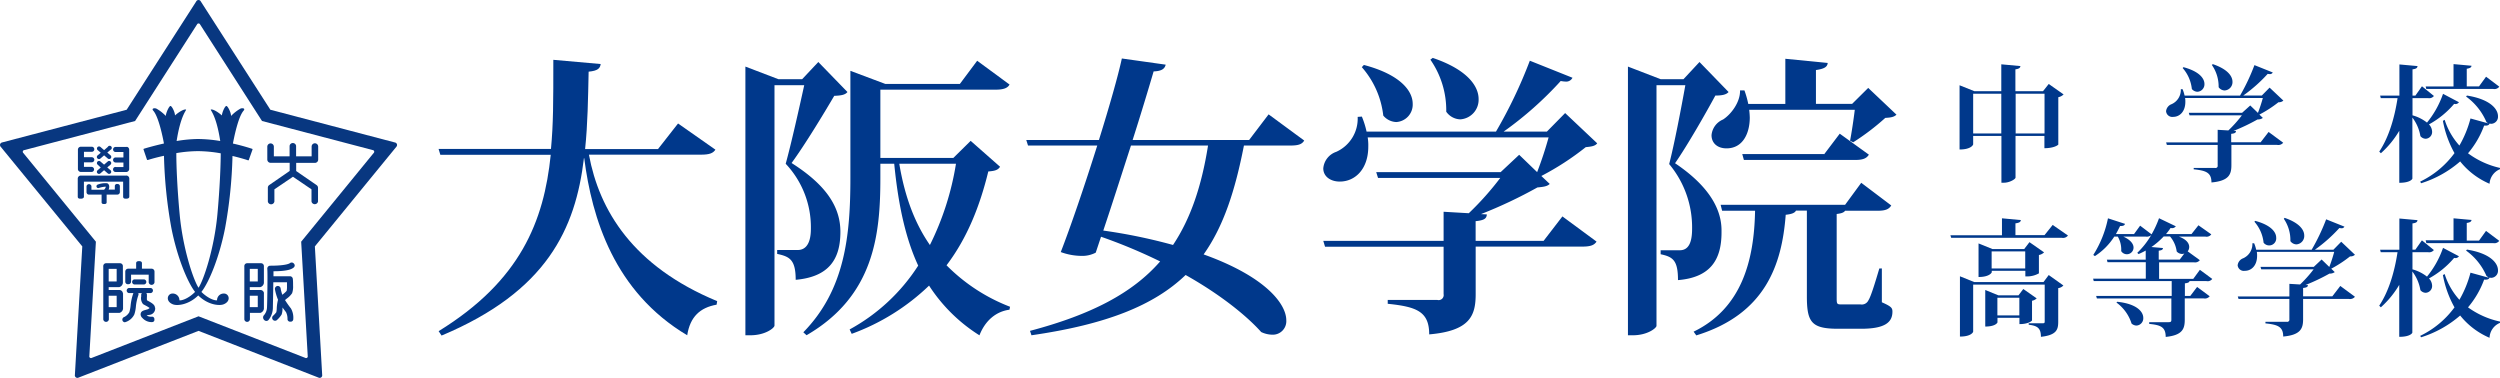 <svg id="main" xmlns="http://www.w3.org/2000/svg" viewBox="0 0 595.49 90"><defs><style>.cls-1{fill:#00388b;}.cls-2{fill:#083780;}</style></defs><title>logo</title><path class="cls-1" d="M172.41,35.65c-0.56.84-1.4,1.19-3.43,1.19H142.28c2.45,13.24,10.44,26.56,30.55,34.89l-0.14.84c-3.92.7-6.31,2.87-7,7.29C148.31,69.5,143,52,141.16,37.68h-0.07c-2,16.82-8.83,31.74-33.91,42.25l-0.7-1.05c19.48-12,25.09-26.2,26.7-42H106.89l-0.42-1.4h26.77c0.56-6,.56-11,0.56-21.23l11.28,1c-0.14,1-.63,1.61-2.87,1.82-0.14,6.31-.21,12.47-0.84,18.43h17.37l4.77-6.09Z" transform="translate(-2)"/><path class="cls-1" d="M196.92,14.77l6.94,7.15c-0.56.7-1.54,0.84-3.15,0.91-2.38,4.06-7,11.7-10.16,16,8.06,5.12,11.63,10.3,11.63,16.4,0,6.59-2.8,10.72-10.65,11.42,0-4.83-1.47-5.54-4.41-6.17V59.55H192c3.08,0,3.15-3.86,3.15-5.19a22,22,0,0,0-6-15.35c1.26-4.55,3.22-13.24,4.41-18.71h-7.08V77.55c0,0.56-2.17,2.31-5.74,2.31h-1.19v-64l7.85,3h5.67Zm36.29,18.78,7,6.17c-0.49.77-1.19,1-2.8,1.12-2,8.2-5,15.83-9.95,22.35a42.94,42.94,0,0,0,15.13,9.88l-0.14.7c-3.15.42-5.75,2.52-7.15,6.1a38.91,38.91,0,0,1-12-11.84,52.45,52.45,0,0,1-18.43,11.49l-0.49-1.05a45,45,0,0,0,16.33-15.2C217.8,57,216,49.18,215,39h-3.3v3.36c0,13.39-1.4,28.1-17.58,37.49l-0.77-.7c9.88-10.09,11.21-22.91,11.21-36.71V16.87L212.9,20h17.73l4.13-5.53,7.71,5.67C242,21,241,21.36,239.1,21.36H211.7V37.62h17.38Zm-17,5.47c1.33,8,3.78,14.29,7.29,19.34A67.25,67.25,0,0,0,229.71,39H216.26Z" transform="translate(-2)"/><path class="cls-1" d="M304.18,27.24l8.48,6.24c-0.56.91-1.4,1.19-3.43,1.19H298.3c-2.1,10.72-4.83,19.2-9.6,25.93,14.85,5.33,19.69,11.84,19.69,15.69A3.22,3.22,0,0,1,305,79.72a6.34,6.34,0,0,1-2.59-.63c-3.44-3.85-9.67-8.9-18-13.59-7.5,7.21-18.78,11.77-36.72,14.36l-0.35-1.05c14.57-3.85,24.45-9,31-16.54a125.82,125.82,0,0,0-14.08-5.88L263,60.18a6.92,6.92,0,0,1-3.43.77,14.61,14.61,0,0,1-4.9-.91c2.24-5.75,5.68-15.77,8.69-25.37H246.87l-0.42-1.33h17.31c2.45-7.85,4.55-15.2,5.46-19.41l10.44,1.47c-0.21.91-.84,1.54-2.87,1.61-1.05,3.57-2.87,9.67-5,16.33h27.75Zm-32.79,7.43c-2.24,6.94-4.62,14.37-6.59,20.25a129.9,129.9,0,0,1,16.61,3.43c4.2-6.3,6.8-14,8.34-23.68H271.39Z" transform="translate(-2)"/><path class="cls-1" d="M369.68,57.37l4.48-5.82,8.13,6c-0.56.84-1.4,1.19-3.43,1.19H353.5V70.05c0,5.11-1.33,8.76-11.07,9.6,0-5.46-3-6.58-9.88-7.29V71.45h11.84a1.2,1.2,0,0,0,1.47-1.4V58.77H317.62l-0.42-1.4h28.66V50.44l6,0.35a70.3,70.3,0,0,0,7.5-8.41H330.24L329.81,41h29.64l4.41-4.13L368.14,41a87,87,0,0,0,2.73-8.27H327.78a11.86,11.86,0,0,1,.14,2.18c0,5.39-3.15,8.34-6.79,8.34-2.18,0-3.93-1.19-3.93-3.15a4.57,4.57,0,0,1,3.08-3.93,8.67,8.67,0,0,0,5.11-8.33l1-.07a20.94,20.94,0,0,1,1.12,3.57h30.83a112.6,112.6,0,0,0,8.06-16.88l10.16,4.06a1.66,1.66,0,0,1-1.68.91,7.11,7.11,0,0,1-1.12-.14,83.9,83.9,0,0,1-13.59,12.05h10.3l4.34-4.41,7.64,7.21c-0.49.63-1.26,0.77-2.73,0.91a65.6,65.6,0,0,1-10.58,6.87l2,1.89c-0.56.56-1.4,0.7-2.94,0.84A110.12,110.12,0,0,1,354.76,51l1.4,0.07c-0.07.91-.49,1.4-2.67,1.61v4.7h16.19Zm-42.81-41.9c8.76,2.31,11.63,6.23,11.63,9.25a4.16,4.16,0,0,1-3.93,4.35,4.23,4.23,0,0,1-3.08-1.54A21,21,0,0,0,326.38,16Zm16.4-1.68c8.27,2.8,10.93,6.73,10.93,9.81a4.68,4.68,0,0,1-4.35,4.83,4.23,4.23,0,0,1-3.36-1.82,21.1,21.1,0,0,0-3.78-12.4Z" transform="translate(-2)"/><path class="cls-1" d="M406.81,14.77l6.93,7.15c-0.56.63-1.54,0.84-3.15,0.84-2.24,4.14-6.59,11.77-9.6,16.12,7.43,5,11.07,10.37,11.07,16v0.49c0,6.52-2.66,10.72-10.37,11.35,0-4.7-1.19-5.54-4.13-6.16V59.61h4.55c2.31,0,2.94-2.24,2.94-5.11a23.53,23.53,0,0,0-5.46-15.42c1.19-4.55,2.87-13.31,3.85-18.78h-6.87V77.62c0,0.49-2.1,2.24-5.61,2.24h-1.19v-64l7.78,3H403ZM450.25,64V72c2.24,1,2.52,1.33,2.52,2.24,0,2.67-2,4.07-7.49,4.07h-5.46c-6.31,0-7.43-1.54-7.43-7.7V50.16h-2.59c-0.28.56-1,.84-2.45,1-0.91,12-4.91,23.68-21.3,28.73L405.41,79c11.42-5.53,14.43-16.89,14.64-28.8H412.2l-0.35-1.41h29.64l3.85-5.25,7.15,5.4c-0.56.91-1.4,1.26-3.29,1.26h-7.71c-0.28.42-.84,0.63-2,0.77V70.69c0,1.75,0,1.82,1.19,1.82h4.49a1.74,1.74,0,0,0,1.89-1c0.56-.84,1.54-4,2.59-7.57h0.63Zm-7.57-30.48c0.35-1.82.84-5,1.12-7.36H418.65a17.93,17.93,0,0,1,.14,1.83c0,3.71-1.61,7.35-5.54,7.35-2.1,0-3.57-1.19-3.57-3.15a4.48,4.48,0,0,1,2.73-3.72c1.89-1.19,4.14-4.13,4.06-6.93h1.05a22.56,22.56,0,0,1,.91,3.22h8.83V14l10.09,1c-0.07.91-.77,1.4-2.8,1.68v8.06h8.62L447,20.94l6.73,6.37c-0.56.56-1.33,0.7-2.66,0.77a56.74,56.74,0,0,1-7.64,5.81Zm-6.17,3.22,3.71-4.9,6.94,5c-0.56.91-1.47,1.26-3.29,1.26H417.39L417,36.7h19.47Z" transform="translate(-2)"/><path class="cls-1" d="M490,20l3.54,2.49a2.43,2.43,0,0,1-1.26.66V34.43c0,0.06-.9.87-3.31,0.87V32.38h-6.88v9.91c0,0.39-1.44,1.23-2.73,1.23h-0.63V32.38H472v2c0,0.09-.45,1.23-3.24,1.23V20.31l3.51,1.41h6.43v-6.4l4.56,0.42c-0.06.42-.33,0.66-1.2,0.78v5.2h6.58ZM472,31.79h6.7V22.32H472v9.46Zm10.06,0H489V22.32h-6.88v9.46Z" transform="translate(-2)"/><path class="cls-1" d="M540.45,33.92l1.92-2.49L545.85,34a1.51,1.51,0,0,1-1.47.51H533.51v4.83c0,2.19-.57,3.75-4.75,4.12,0-2.35-1.29-2.83-4.23-3.13V40h5.08a0.51,0.51,0,0,0,.63-0.6V34.52h-12.1l-0.18-.6h12.28v-3l2.55,0.15a30.24,30.24,0,0,0,3.22-3.6H523.54l-0.18-.6h12.7L538,25.12l1.83,1.77A36.94,36.94,0,0,0,541,23.34H522.48a4.67,4.67,0,0,1,.06.93c0,2.31-1.35,3.57-2.91,3.57a1.48,1.48,0,0,1-1.68-1.35,2,2,0,0,1,1.32-1.68,3.71,3.71,0,0,0,2.19-3.57l0.42,0a9,9,0,0,1,.48,1.53h13.21A48,48,0,0,0,539,15.51l4.36,1.75a0.72,0.72,0,0,1-.72.39,2.71,2.71,0,0,1-.48-0.06,35.87,35.87,0,0,1-5.83,5.17h4.42l1.86-1.89,3.28,3.09a1.54,1.54,0,0,1-1.17.39,28.31,28.31,0,0,1-4.54,2.94L541,28.09a2,2,0,0,1-1.26.36A47.07,47.07,0,0,1,534,31.19l0.6,0c0,0.39-.21.6-1.14,0.69v2h6.94ZM522.09,16c3.75,1,5,2.67,5,4a1.78,1.78,0,0,1-1.68,1.86,1.8,1.8,0,0,1-1.32-.66,9,9,0,0,0-2.19-5Zm7-.72c3.54,1.2,4.68,2.88,4.68,4.2a2,2,0,0,1-1.86,2.07,1.81,1.81,0,0,1-1.44-.78,9,9,0,0,0-1.62-5.31Z" transform="translate(-2)"/><path class="cls-1" d="M576.62,27.46a9.87,9.87,0,0,1,3.48,1.74,22.27,22.27,0,0,0,3.82-6.85l3.79,2a1,1,0,0,1-1.14.39,21.21,21.21,0,0,1-6,4.89,2.61,2.61,0,0,1,.75,1.74,1.61,1.61,0,0,1-1.53,1.68,1.66,1.66,0,0,1-1.26-.63A10.07,10.07,0,0,0,576.62,28V42.54c0,0.06-.42,1-3.12,1V31.15a22.58,22.58,0,0,1-4.38,5.35l-0.39-.39c2.31-3.45,3.66-8.14,4.36-12.73h-4l-0.15-.6h4.59V15.35l4.32,0.39c-0.06.45-.3,0.66-1.2,0.78v6.25h0.69l1.56-2.22,2.85,2.31a1.43,1.43,0,0,1-1.41.51h-3.69v4.08Zm18.08,1.9a2.39,2.39,0,0,1-.42-0.24A14.48,14.48,0,0,0,589.41,23l0.21-.24c5.59,0.9,7.39,3.24,7.39,4.92a1.68,1.68,0,0,1-1.59,1.81,2.5,2.5,0,0,1-.42-0.06c-0.15.39-.48,0.54-1.29,0.48a21.64,21.64,0,0,1-3.84,6.6A20.21,20.21,0,0,0,597.49,40l0,0.3A4,4,0,0,0,595,43.77a18,18,0,0,1-7-5.32,25.88,25.88,0,0,1-9.31,5.2l-0.21-.39a21.85,21.85,0,0,0,8.17-6.79,24.77,24.77,0,0,1-2.76-7.69l0.42-.24a16.59,16.59,0,0,0,3.51,6.13,25.74,25.74,0,0,0,2.64-6.45l4.23,1.17v0Zm-14.77-8.17-0.15-.6h6.64V15.27l4.29,0.39c-0.06.39-.3,0.57-1.14,0.72v4.2h2.92l1.68-2.31,3.15,2.38a1.45,1.45,0,0,1-1.44.54H579.92Z" transform="translate(-2)"/><path class="cls-1" d="M490.94,53.58l3.64,2.52a1.46,1.46,0,0,1-1.47.54H466.76l-0.18-.6h12.28V52l4.5,0.42c-0.06.45-.36,0.66-1.29,0.78V56H489Zm-2.19,13.61L490,65.51,493.49,68a2,2,0,0,1-1.23.63v8c0,1.86-.36,3.18-4.12,3.6,0-2.1-.87-2.64-2.91-2.88V77h3.36c0.36,0,.45-0.09.45-0.42V67.79H472V79c0,0.08-.42,1.17-3.15,1.17V65.81l3.42,1.38h16.52Zm-1.11-2.07a5.67,5.67,0,0,1-2.67.72h-0.54V64.51h-8v0.33c0,0.06-.48,1.14-3.15,1.14v-8l3.33,1.35h7.54l1.26-1.65,3.48,2.43a2.32,2.32,0,0,1-1.23.63v4.41Zm-0.51,5.95a2.14,2.14,0,0,1-1.11.57v4.69c0,0.05-.75.87-3,0.87v-1.5h-5.23v1.08c0,0.06-.42,1-2.91,1V69.08L478,70.34h4.8l1.14-1.5ZM476.4,63.95h8V59.89h-8v4.06Zm1.41,11.17H483v-4.2h-5.23v4.2Z" transform="translate(-2)"/><path class="cls-1" d="M528.95,66.44a1.36,1.36,0,0,1-1.41.51h-4c-0.06.27-.3,0.45-1.11,0.54v3h1.29l1.62-2.14,3,2.22a1.48,1.48,0,0,1-1.44.51h-4.5v5.08c0,2.16-.54,3.7-4.54,4.09,0-2.46-1.35-2.83-3.93-3.1V76.74h4.65c0.51,0,.63-0.15.63-0.57V71.09H501.47l-0.18-.6h18V66.95H500.72l-0.15-.57h12.55V62.45H504l-0.15-.6h9.25V59.68a15.64,15.64,0,0,1-1.71.84l-0.3-.3A19.06,19.06,0,0,0,514.41,56h0a1.63,1.63,0,0,1-1.29.36h-5.35c1.8,0.81,2.43,1.8,2.43,2.61a1.59,1.59,0,0,1-2.94.84,6.11,6.11,0,0,0-.81-3.45h-0.84A15.32,15.32,0,0,1,501,61l-0.39-.27A25.8,25.8,0,0,0,504.11,52l4.06,1.32c-0.12.36-.39,0.54-1.17,0.51-0.33.66-.66,1.33-1,1.92h4.32l1.45-2,2.73,2.07a23.43,23.43,0,0,0,1.77-3.84l4,1.92a1.09,1.09,0,0,1-1.23.39,18.14,18.14,0,0,1-1.11,1.47H524l1.66-2.1,3.06,2.16a1.4,1.4,0,0,1-1.41.54H521c1.83,0.66,2.46,1.62,2.46,2.46a1.65,1.65,0,0,1-.36,1.05l2.89,2.1a1.43,1.43,0,0,1-1.41.51h-8.29v3.94h8.14L526,64.27ZM506.3,71.88c4.68,0.48,6.22,2.37,6.22,3.84a1.73,1.73,0,0,1-1.62,1.83,1.85,1.85,0,0,1-1.17-.48,9.79,9.79,0,0,0-3.6-5Zm11.08-15.56a18,18,0,0,1-2.92,2.52l2.74,0.24c0,0.36-.24.54-1,0.63v2.13h5l1.11-1.47a1.22,1.22,0,0,1-.57.12,1.73,1.73,0,0,1-1.26-.6,6.88,6.88,0,0,0-1.59-3.57h-1.56Z" transform="translate(-2)"/><path class="cls-1" d="M557.53,70.61l1.92-2.5,3.49,2.58a1.51,1.51,0,0,1-1.47.51H550.59v4.84c0,2.19-.57,3.75-4.74,4.12,0-2.34-1.29-2.83-4.23-3.13V76.65h5.07a0.52,0.52,0,0,0,.63-0.6V71.21H535.21l-0.18-.6h12.29v-3l2.55,0.15a30.6,30.6,0,0,0,3.22-3.6H540.62l-0.18-.6h12.7L555,61.81l1.83,1.78A37.15,37.15,0,0,0,558,60H539.57a5,5,0,0,1,.06.94c0,2.31-1.35,3.57-2.92,3.57A1.48,1.48,0,0,1,535,63.2a2,2,0,0,1,1.32-1.68,3.72,3.72,0,0,0,2.19-3.57l0.42,0a8.78,8.78,0,0,1,.48,1.53h13.22a48.07,48.07,0,0,0,3.45-7.24l4.35,1.74a0.71,0.71,0,0,1-.72.39,2.58,2.58,0,0,1-.48-0.06,36.12,36.12,0,0,1-5.83,5.17h4.41l1.86-1.9,3.27,3.1a1.56,1.56,0,0,1-1.17.39A28.25,28.25,0,0,1,557.29,64l0.84,0.81a2,2,0,0,1-1.26.36,47.06,47.06,0,0,1-5.74,2.73l0.6,0c0,0.39-.21.6-1.14,0.69v2h6.94Zm-18.35-18c3.75,1,5,2.67,5,4a1.68,1.68,0,0,1-3,1.2,9,9,0,0,0-2.19-5Zm7-.72c3.54,1.2,4.68,2.88,4.68,4.2A2,2,0,0,1,549,58.21a1.82,1.82,0,0,1-1.44-.78A9,9,0,0,0,546,52.12Z" transform="translate(-2)"/><path class="cls-1" d="M576.62,64.15a9.87,9.87,0,0,1,3.48,1.74,22.25,22.25,0,0,0,3.82-6.85l3.79,2a1,1,0,0,1-1.14.39,21.24,21.24,0,0,1-6,4.89,2.61,2.61,0,0,1,.75,1.74,1.61,1.61,0,0,1-1.53,1.68,1.66,1.66,0,0,1-1.26-.63,10.08,10.08,0,0,0-1.92-4.44V79.23c0,0.06-.42,1-3.12,1V67.85a22.53,22.53,0,0,1-4.38,5.35l-0.39-.39c2.31-3.45,3.66-8.14,4.36-12.73h-4l-0.15-.6h4.59V52.05l4.32,0.39c-0.06.45-.3,0.66-1.2,0.78v6.25h0.69l1.56-2.22,2.85,2.31a1.43,1.43,0,0,1-1.41.51h-3.69v4.08ZM594.7,66a2.06,2.06,0,0,1-.42-0.24,14.5,14.5,0,0,0-4.87-6.07l0.21-.24c5.59,0.9,7.39,3.24,7.39,4.93a1.68,1.68,0,0,1-1.59,1.8,2.69,2.69,0,0,1-.42-0.06c-0.15.39-.48,0.54-1.29,0.48a21.68,21.68,0,0,1-3.84,6.61,20.21,20.21,0,0,0,7.63,3.39l0,0.3A4,4,0,0,0,595,80.46a18,18,0,0,1-7-5.31,25.93,25.93,0,0,1-9.31,5.19L578.48,80a21.84,21.84,0,0,0,8.17-6.79,24.75,24.75,0,0,1-2.76-7.69l0.42-.24a16.58,16.58,0,0,0,3.51,6.13,25.66,25.66,0,0,0,2.64-6.46l4.23,1.17v0Zm-14.77-8.17-0.15-.6h6.64V52l4.29,0.39c-0.06.39-.3,0.58-1.14,0.72v4.2h2.92L594.16,55l3.15,2.37a1.45,1.45,0,0,1-1.44.54H579.92Z" transform="translate(-2)"/><path class="cls-2" d="M96.55,34.34A0.68,0.68,0,0,0,96,33.92L66.4,26.14,49.84,0.36a0.61,0.61,0,0,0-1.11,0L32.17,26.14,2.54,33.92a0.68,0.68,0,0,0-.51.42A0.68,0.68,0,0,0,2.2,35L21.6,58.69,19.84,89.28a0.61,0.61,0,0,0,.9.65L49.29,78.81,77.84,89.93a0.61,0.61,0,0,0,.9-0.65L77,58.69,96.38,35A0.68,0.68,0,0,0,96.55,34.34ZM91,36.45L73.74,57.57,75.3,84.81a0.4,0.4,0,0,1-.59.43l-25.42-9.9-25.42,9.9a0.4,0.4,0,0,1-.59-0.43l1.56-27.24L7.56,36.45a0.4,0.4,0,0,1,.23-0.7l26.39-6.93,14.75-23a0.4,0.4,0,0,1,.73,0l14.75,23,26.39,6.93A0.4,0.4,0,0,1,91,36.45Z" transform="translate(-2)"/><path class="cls-2" d="M77,38.8A0.78,0.78,0,0,0,77.79,38V34.91a0.78,0.78,0,0,0-1.56,0v2.33h-3.7V34.76a0.78,0.78,0,0,0-1.55,0v2.48H67.23v-2.3a0.78,0.78,0,0,0-1.56,0V38a0.78,0.78,0,0,0,.78.78H71v1.94l-4.86,3.35a0.78,0.78,0,0,0-.34.64V48a0.79,0.79,0,0,0,1.56,0v-2.9l4.42-3,4.42,3V48a0.79,0.79,0,0,0,1.55,0V44.73a0.78,0.78,0,0,0-.34-0.64l-4.86-3.35V38.8H77Z" transform="translate(-2)"/><path class="cls-2" d="M31.27,69.86a0.85,0.85,0,0,0-.76-0.78H27.89V68.39h2.52a1.17,1.17,0,0,0,.86-1v-4a0.68,0.68,0,0,0-.67-0.69H27.26a0.67,0.67,0,0,0-.66.61,0.8,0.8,0,0,0,0,.24V76.08a0.67,0.67,0,0,0,1.33,0V74.53h2.52a1.17,1.17,0,0,0,.86-1V69.86Zm-3.38-5.81h1.9v3h-1.9v-3Zm1.9,9.11h-1.9V70.45h1.9v2.71Zm2.74-5.47a0.61,0.61,0,0,0,.69-0.59V65.42h4.2v1.85a0.7,0.7,0,0,0,1.38,0V64.73A0.69,0.69,0,0,0,38.11,64h-2.3V62.7c0-.38-0.31-0.5-0.69-0.5s-0.69.11-.69,0.5V64h-1.9a0.69,0.69,0,0,0-.69.69V67.1A0.61,0.61,0,0,0,32.53,67.7ZM34,66.55a0.61,0.61,0,0,0,0,1.21h2.32a0.61,0.61,0,0,0,0-1.21H34Zm4.9,6.71s0,0,0,0c0-.67-0.74-1.11-1.79-1.67L37,71.48a5.81,5.81,0,0,1,0-.85c0-.08,0-0.16,0-0.21v-0.2a0.64,0.64,0,0,0-.15-0.41H37.9a0.61,0.61,0,0,0,0-1.21H32.71a0.61,0.61,0,0,0,0,1.21h1.06l0,0a12.44,12.44,0,0,0-.66,3,8,8,0,0,1-.31,1.57,3,3,0,0,1-1.12,1.09h0.07a0.68,0.68,0,0,0-.61.68,0.62,0.62,0,0,0,.61.61A3.52,3.52,0,0,0,34,74.88,8,8,0,0,0,34.37,73a11.56,11.56,0,0,1,.57-2.64,0.64,0.64,0,0,0,0-.53h0.85a0.65,0.65,0,0,0-.16.41V70.4q0,0.12,0,.23a2.19,2.19,0,0,0,.46,1.82l0.48,0.27a7.93,7.93,0,0,1,1.07.64,1.36,1.36,0,0,1-.74.39c-0.54.19-1.35,0.24-1.41,1.1,0,0,0,0,0,.05a1.19,1.19,0,0,0,.41.82,2.93,2.93,0,0,0,2.4,1,0.54,0.54,0,0,0,.47-0.67,0.56,0.56,0,0,0-.57-0.62,1.88,1.88,0,0,1-1.28-.3A7.05,7.05,0,0,1,37.6,75,1.52,1.52,0,0,0,38.95,73.27Z" transform="translate(-2)"/><path class="cls-2" d="M64.88,69.86a0.85,0.85,0,0,0-.76-0.78H61.5V68.39H64a1.17,1.17,0,0,0,.86-1v-4a0.68,0.68,0,0,0-.67-0.69H60.86a0.67,0.67,0,0,0-.66.61,0.8,0.8,0,0,0,0,.24V76.08a0.67,0.67,0,0,0,1.33,0V74.53H64a1.17,1.17,0,0,0,.86-1V69.86ZM61.5,64.05h1.9v3H61.5v-3Zm1.9,9.11H61.5V70.45h1.9v2.71Zm8.8-9.92A0.69,0.69,0,0,0,72,62.78a0.68,0.68,0,0,0-1-.06h0c-0.06,0-.69.57-4.65,0.57a0.69,0.69,0,0,0-.68.78c0.1,0.77,0,8-.07,9.12a3,3,0,0,1-.82,2A0.85,0.85,0,0,0,65,76.28a0.69,0.69,0,0,0,1-.11A4.8,4.8,0,0,0,67,73.24c0-.42.08-3.49,0.1-6l0.16,0h3.1c0,0.31,0,.62,0,0.91a5,5,0,0,1-.08,1.13,6.28,6.28,0,0,1-.9.83l-0.13.11a9.09,9.09,0,0,1-.39-1.44,0.69,0.69,0,1,0-1.37.14,12.73,12.73,0,0,0,.73,2.48,10.15,10.15,0,0,0-.3,2.07c0,0.32-.07.74-0.1,0.89a5.51,5.51,0,0,1-.84.92,0.69,0.69,0,0,0,.93,1,6.21,6.21,0,0,0,1.17-1.36,4.25,4.25,0,0,0,.21-1.35l0-.33c0.4,0.56.76,1,.85,1.14A3.57,3.57,0,0,1,70.48,76a0.61,0.61,0,0,0,.66.62A0.62,0.62,0,0,0,71.86,76a4.45,4.45,0,0,0-.56-2.53,21.83,21.83,0,0,1-1.41-2l0.43-.36a4.93,4.93,0,0,0,1.26-1.27,4.72,4.72,0,0,0,.23-1.8c0-.53,0-1.1-0.06-1.6a0.69,0.69,0,0,0-.69-0.64H67.3l-0.16,0c0-.49,0-0.84,0-1.19,3.53,0,4.45-.56,4.85-0.92A0.67,0.67,0,0,0,72.2,63.24Z" transform="translate(-2)"/><path class="cls-2" d="M21,40.9a0.6,0.6,0,0,0,.25.06h2.55a0.6,0.6,0,0,0,0-1.21H22V38.66h1.86a0.6,0.6,0,0,0,0-1.21H22V36.16h1.86a0.6,0.6,0,1,0,0-1.21H21.26A0.6,0.6,0,0,0,21,35a0.69,0.69,0,0,0-.44.64v4.6A0.69,0.69,0,0,0,21,40.9Zm8.53-1.14a0.6,0.6,0,1,0,0,1.21h2.55a0.6,0.6,0,0,0,.36-0.12,0.69,0.69,0,0,0,.33-0.59v-4.6A0.69,0.69,0,0,0,32.34,35,0.6,0.6,0,0,0,32.08,35H29.54a0.6,0.6,0,1,0,0,1.21h1.86v1.29H29.54a0.6,0.6,0,1,0,0,1.21h1.86v1.09H29.54Zm2.52,2.06H21.25a0.73,0.73,0,0,0-.73.73v4.28c0,0.41.27,0.5,0.68,0.5s0.79-.1.79-0.5V43.28h9.34v3.55c0,0.41.27,0.5,0.68,0.5s0.79-.1.79-0.5V42.55A0.73,0.73,0,0,0,32.06,41.81Zm-2.11,2a0.51,0.51,0,0,0-.59.49v0.85H27.87A1.47,1.47,0,0,0,28,44.26a0.77,0.77,0,0,0-.47-0.61A5,5,0,0,0,25.2,44a0.43,0.43,0,0,0-.18.57,0.44,0.44,0,0,0,.58.19,6,6,0,0,1,1.6-.3,1.1,1.1,0,0,1-.42.73h-3V44.33a0.6,0.6,0,0,0-1.17,0v1.44a0.59,0.59,0,0,0,.59.59h3v1.83c0,0.33.27,0.41,0.6,0.41s0.6-.07.6-0.41V46.35h2.56a0.59,0.59,0,0,0,.59-0.59V44.33A0.51,0.51,0,0,0,29.95,43.84Zm-4.74-6.1a0.5,0.5,0,0,0,.71.05L26.8,37l0.88,0.76A0.5,0.5,0,1,0,28.33,37l-0.77-.66,0.77-.66A0.5,0.5,0,1,0,27.68,35l-0.88.76L25.92,35a0.5,0.5,0,1,0-.65.76L26,36.38,25.26,37A0.5,0.5,0,0,0,25.21,37.74Zm0,3.53a0.5,0.5,0,0,0,.71.05l0.88-.76,0.88,0.76a0.5,0.5,0,1,0,.65-0.76l-0.77-.66,0.77-.66a0.5,0.5,0,0,0-.65-0.76l-0.88.76-0.88-.76a0.5,0.5,0,0,0-.65.76L26,39.91l-0.77.66A0.5,0.5,0,0,0,25.21,41.27Z" transform="translate(-2)"/><path class="cls-2" d="M62,35.43s-1.87-.64-4.52-1.24c0.27-1.44,1.25-6.34,2.53-7.81,0.48-.55-0.16-0.71-0.71-0.52a9.44,9.44,0,0,0-2.26,1.76c0-.78-0.78-2.38-1.12-2.38s-1,1.48-1.07,2.26c-0.8-.73-2.12-1.57-2.62-1.4-0.25.08,1.25,1.08,2.23,7.49a33.48,33.48,0,0,0-5.31-.48,32.1,32.1,0,0,0-5.08.48c1-6.41,2.48-7.4,2.23-7.49-0.5-.17-1.82.66-2.62,1.4,0-.78-0.74-2.26-1.07-2.26s-1.07,1.6-1.12,2.38a9.44,9.44,0,0,0-2.26-1.76c-0.55-.19-1.19,0-0.71.52,1.28,1.47,2.27,6.36,2.53,7.8-2.72.61-4.75,1.24-4.75,1.24a0.16,0.16,0,0,0-.11.21L37,38a0.19,0.19,0,0,0,.22.11s1.58-.52,3.84-1a109.65,109.65,0,0,0,1.78,17.3c1.41,7.05,3.82,12.72,5.53,15l0.1,0.12c-1.37,1.39-3,2.11-3.73,2a1.59,1.59,0,0,0-2-1.56c-1,.35-1.2,1.9.48,2.53,1.06,0.4,3.75.09,6-2.13,2.24,2.22,4.93,2.52,6,2.13,1.68-.63,1.49-2.19.48-2.53a1.59,1.59,0,0,0-2,1.56c-0.75.1-2.35-.62-3.73-2l0.1-.12c1.71-2.25,4.12-7.92,5.53-15a109.65,109.65,0,0,0,1.78-17.26c2.15,0.51,3.61,1,3.61,1A0.19,0.19,0,0,0,61.3,38l0.83-2.33A0.16,0.16,0,0,0,62,35.43ZM53.79,51c-0.75,8.2-3.27,15.68-4.5,17.54-1.23-1.86-3.75-9.34-4.5-17.54C44.2,44.66,44,39.43,44,36.47A31.63,31.63,0,0,1,49.17,36a32.33,32.33,0,0,1,5.41.52C54.56,39.46,54.37,44.68,53.79,51Z" transform="translate(-2)"/></svg>